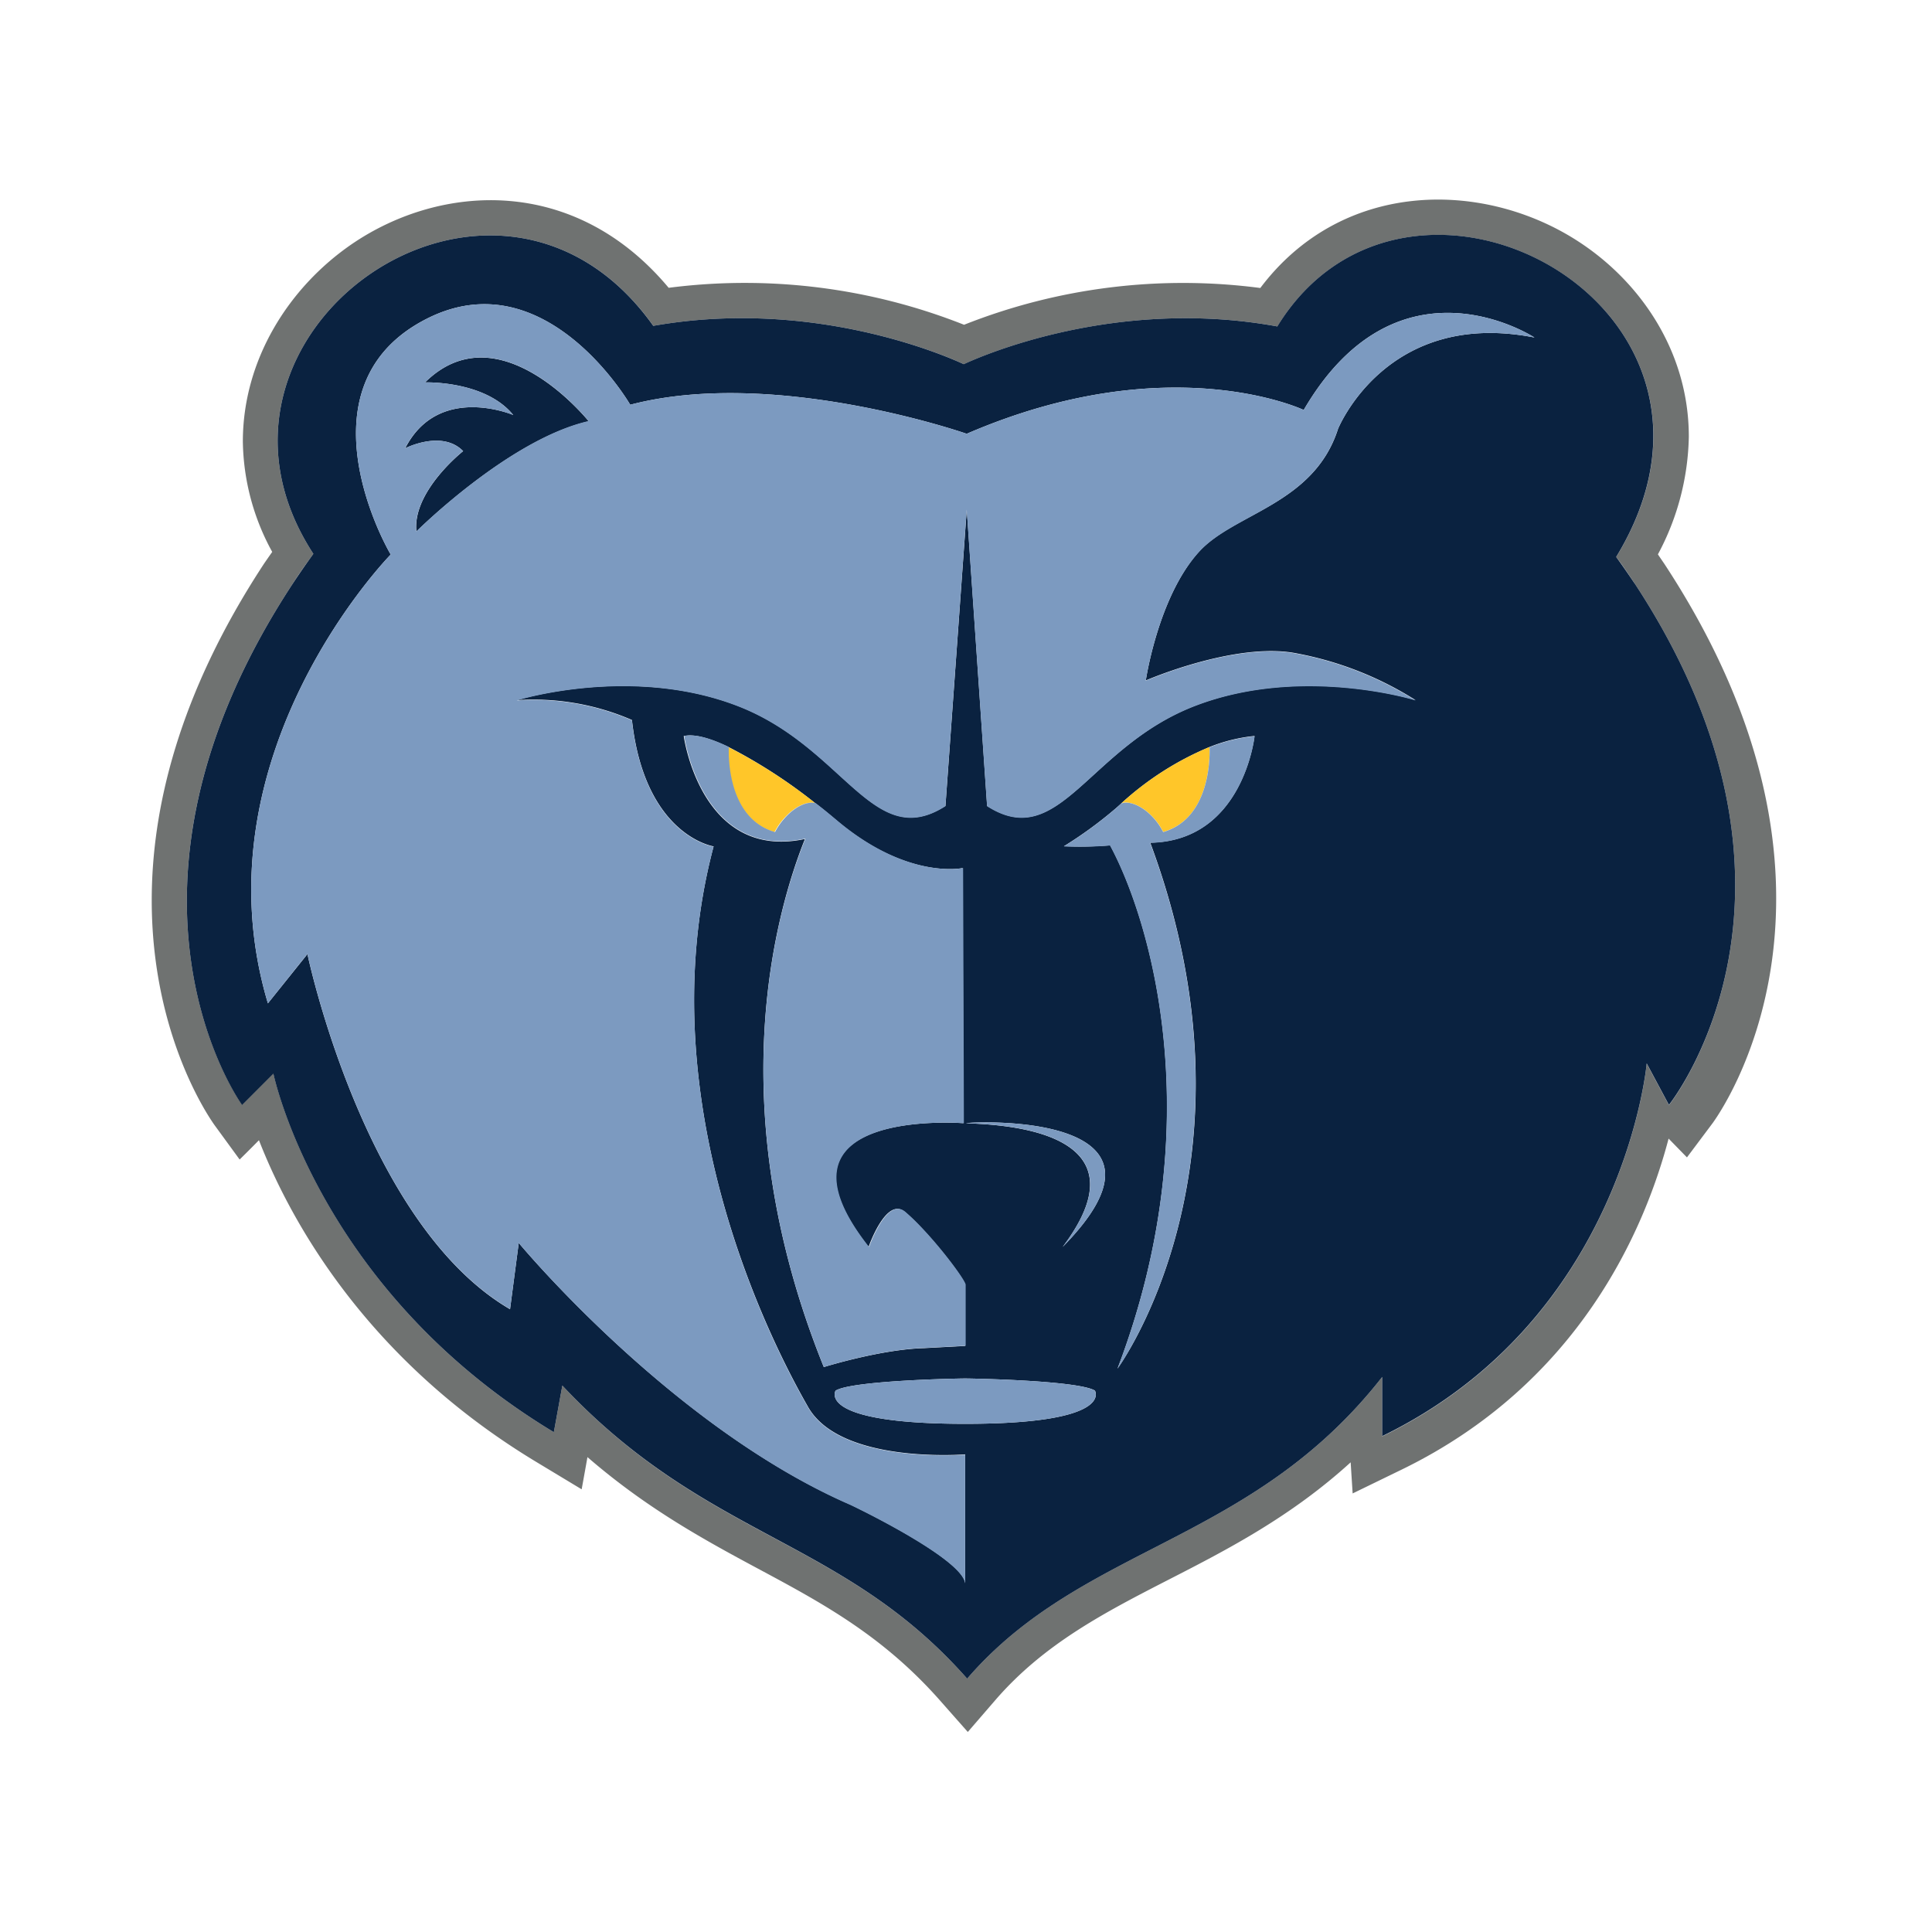<svg xmlns="http://www.w3.org/2000/svg" viewBox="0 0 300 300"><defs><style>.cls-1{fill:none;}.cls-2{fill:#6f7271;}.cls-3{fill:#0a2240;}.cls-4{fill:#ffc629;}.cls-5{fill:#7c9ac0;}</style></defs><title>memphis-grizzlies</title><g id="Layer_2" data-name="Layer 2"><g id="grizzlies"><rect class="cls-1" width="300" height="300"/><path class="cls-2" d="M258.39,87.48s-.54-.78-.95-1.4a40.11,40.11,0,0,0,4.8-18.27c0-13.48-7.87-24.63-18-30.85-14.64-9-36-8.89-48.54,7.76a92.28,92.28,0,0,0-46,5.71,92.45,92.45,0,0,0-45.87-5.74C89.2,27.18,68.48,28.49,54.71,37.85c-9.9,6.76-17,18.06-17,30.71A36.52,36.52,0,0,0,42.27,85.7c-.58.82-1.24,1.78-1.24,1.78-13.38,20.36-17.47,38.2-17.47,52.31,0,21.15,9.11,34,9.74,34.9l3.91,5.36s1.61-1.58,3-3C45,189.32,56.74,211,83.26,227l7.06,4.26s.48-2.64.9-5c9.12,7.89,17.87,12.7,26.41,17.28,10,5.36,19.43,10.42,28.35,20.53l4.3,4.87,4.25-4.92c7.61-8.81,17.08-13.67,27.09-18.81,9-4.61,18.84-9.7,28.11-18.14.15,2.38.31,4.83.31,4.83l7.61-3.7c27.53-13.39,37.73-37.26,41.45-51.4l2.85,2.92,4-5.34C267,172.91,291.84,138.34,258.39,87.48Zm.76,84.13-3.45-6.45s-3.48,39.59-41.07,57.88v-9.23c-20.35,26-46.47,26-64.45,46.85-19.44-22-40.33-21.46-62.86-45.51L86,222.39c-36.61-22.08-43.55-55.73-43.55-55.73l-4.86,4.87s-23.8-32.71,7.9-80.95c1-1.58,2.1-3.1,3.17-4.58C26.35,51.77,76.93,16.13,101.45,50.6c24.77-4.39,45.41,4.65,48.21,5.95,2.8-1.3,23.71-10.45,48.69-5.86,20.3-33.07,76.39-3.17,52.62,35.79,1,1.33,1.9,2.69,2.85,4.1C285.52,138.82,259.15,171.61,259.15,171.61Z"/><path class="cls-3" d="M174.11,124.76a2.08,2.08,0,0,1,.71-.12,2.08,2.08,0,0,0-.71.12ZM66,59.38s9.3-.33,13.7,5.06c0,0-11.6-4.95-16.78,5.17,0,0,5.7-2.93,9,.44,0,0-7.91,6.23-7.26,12.48,0,0,14.38-14.31,26.76-17.11C91.4,65.42,77.51,48,66,59.38Zm187.81,31.2c-.95-1.41-1.89-2.77-2.85-4.1,23.77-39-32.32-68.86-52.62-35.79-25-4.59-45.89,4.56-48.69,5.86-2.8-1.3-23.44-10.34-48.21-5.95C76.93,16.13,26.35,51.77,48.66,86c-1.07,1.48-2.13,3-3.17,4.58-31.7,48.24-7.9,81-7.9,81l4.86-4.87S49.39,200.31,86,222.39l1.32-7.24c22.53,24,43.42,23.5,62.86,45.51,18-20.85,44.1-20.85,64.45-46.85V223c37.59-18.29,41.07-57.88,41.07-57.88l3.45,6.45S285.52,138.82,253.82,90.58ZM149.89,221.09c-23.28,0-20.14-5.15-20.14-5.15,2.52-1.57,18.83-1.89,20.11-1.89s17.66.32,20.17,1.89C170,215.94,173.17,221.09,149.89,221.09Zm-43.72-106.8c1.69-.37,4.15.36,6.92,1.69a81,81,0,0,1,13.52,8.75c1.21.92,2.33,1.84,3.3,2.67,11,9.28,19.56,7.39,19.56,7.39s.12,35.29.12,39.62c0,0-31.86-2.5-14.72,19.22,0,0,2.74-7.93,5.66-5.43,4.05,3.47,9.34,10.55,9.34,11.3V209l-6.39.34c-6.75.19-15.56,2.94-15.56,2.94-16.34-40.47-7.28-71.12-2.93-82C108.8,133.71,106.17,114.29,106.17,114.29ZM165,193.63c14.27-18.89-11.61-19-15-19.22C152.05,174.1,185.45,172.88,165,193.63Zm13.61-62.78c18.45,49.7-5.08,81.66-5.08,81.66,14.49-38,5.18-69.52-1.15-81.25a56.92,56.92,0,0,1-7.17.14,64.49,64.49,0,0,0,8.06-5.89c.25-.22.55-.48.86-.78v0A47.15,47.15,0,0,1,187.8,116a25.67,25.67,0,0,1,7-1.72S193.08,130.59,178.6,130.85Zm29.14-64.19c-3.8,11.7-16.12,13-21.56,19-6.36,7-8.27,20-8.27,20s14-6.08,23.45-4.2a52.66,52.66,0,0,1,18.45,7.26s-17.7-5.53-34.29.88-21,22.76-32.25,15.54l-3.16-46.05-3.31,46.05c-11.25,7.22-15.67-9.15-32.26-15.54s-34.29-.88-34.29-.88a38.36,38.36,0,0,1,17.87,3.08c2,18,12.68,19.62,12.68,19.62-11,41.45,11.22,81,14.68,87.07,5.1,8.92,24.39,7.34,24.39,7.34v20c-.44-3.62-15.19-10.95-17.84-12.2C104.21,221.54,80.55,193,80.55,193l-1.35,10.3c-22.69-13.21-31.46-55.15-31.46-55.15L41.6,155.8C30.1,117.26,60.67,86.11,60.67,86.11c-3.22-5.61-12.84-27.28,5.61-36.62S97.86,62.85,97.86,62.85c22.46-5.89,52.25,4.51,52.25,4.51,31.46-13.59,52.33-3.7,52.33-3.7,14.69-25.14,35.83-11.25,35.83-11.25C215.25,47.88,207.74,66.66,207.74,66.66Zm-85.82,60.22c1.55-1.67,3.42-2.52,4.69-2.15C125.33,124.34,123.47,125.2,121.92,126.88Z"/><path class="cls-4" d="M187.8,116a47.15,47.15,0,0,0-13.68,8.74h0a2.08,2.08,0,0,1,.71-.12c1.54,0,3.64,1.27,5.12,3.42a12.7,12.7,0,0,1,.68,1.14C188.25,127,187.84,116.75,187.8,116ZM120.27,129.2a10.07,10.07,0,0,1,1.65-2.32c1.55-1.68,3.41-2.54,4.69-2.15A81,81,0,0,0,113.09,116C113.07,116.73,112.65,127,120.27,129.2Z"/><path class="cls-5" d="M150,174.41c3.42.2,29.3.33,15,19.22C185.45,172.88,152.05,174.1,150,174.41Zm-22,37.84s8.81-2.75,15.56-2.94l6.39-.34V199.5c0-.75-5.29-7.83-9.34-11.3-2.92-2.5-5.66,5.43-5.66,5.43-17.14-21.72,14.72-19.22,14.72-19.22,0-4.33-.12-39.62-.12-39.62s-8.54,1.89-19.56-7.39c-1-.83-2.09-1.75-3.3-2.67-1.27-.37-3.14.48-4.69,2.15a10.07,10.07,0,0,0-1.65,2.32c-7.62-2.18-7.2-12.47-7.18-13.22-2.77-1.33-5.23-2.06-6.92-1.69,0,0,2.63,19.42,18.82,15.92C120.64,141.13,111.58,171.78,127.92,212.25ZM207.74,66.66s7.51-18.78,30.53-14.25c0,0-21.14-13.89-35.83,11.25,0,0-20.87-9.89-52.33,3.7,0,0-29.79-10.4-52.25-4.51,0,0-13.12-22.72-31.58-13.36s-8.83,31-5.61,36.62c0,0-30.57,31.15-19.07,69.69l6.14-7.68s8.77,41.94,31.46,55.15L80.55,193s23.66,28.57,51.48,40.68c2.65,1.25,17.4,8.58,17.84,12.2v-20s-19.29,1.58-24.39-7.34c-3.46-6-25.64-45.62-14.68-87.07,0,0-10.68-1.61-12.68-19.62a38.36,38.36,0,0,0-17.87-3.08s17.7-5.53,34.29.88,21,22.76,32.26,15.54l3.31-46.05,3.16,46.05c11.24,7.22,15.68-9.15,32.25-15.54s34.29-.88,34.29-.88a52.66,52.66,0,0,0-18.45-7.26c-9.5-1.88-23.45,4.2-23.45,4.2s1.91-13.06,8.27-20C191.62,79.69,203.94,78.36,207.74,66.66ZM64.64,82.53C64,76.28,71.9,70.05,71.9,70.05c-3.27-3.37-9-.44-9-.44,5.18-10.12,16.78-5.17,16.78-5.17C75.31,59.05,66,59.38,66,59.38c11.5-11.39,25.39,6,25.39,6C79,68.22,64.64,82.53,64.64,82.53Zm85.22,131.52c-1.28,0-17.59.32-20.11,1.89,0,0-3.14,5.15,20.14,5.15S170,215.94,170,215.94C167.52,214.37,151.16,214.05,149.86,214.05Zm30.76-84.85a12.7,12.7,0,0,0-.68-1.14c-1.48-2.15-3.58-3.45-5.12-3.42a2.08,2.08,0,0,0-.71.12h0v0c-.31.3-.61.56-.86.78a64.49,64.49,0,0,1-8.06,5.89,56.92,56.92,0,0,0,7.17-.14c6.33,11.73,15.64,43.29,1.15,81.25,0,0,23.53-32,5.08-81.66,14.48-.26,16.23-16.56,16.23-16.56a25.67,25.67,0,0,0-7,1.72C187.84,116.75,188.25,127,180.62,129.2Z"/></g></g></svg>